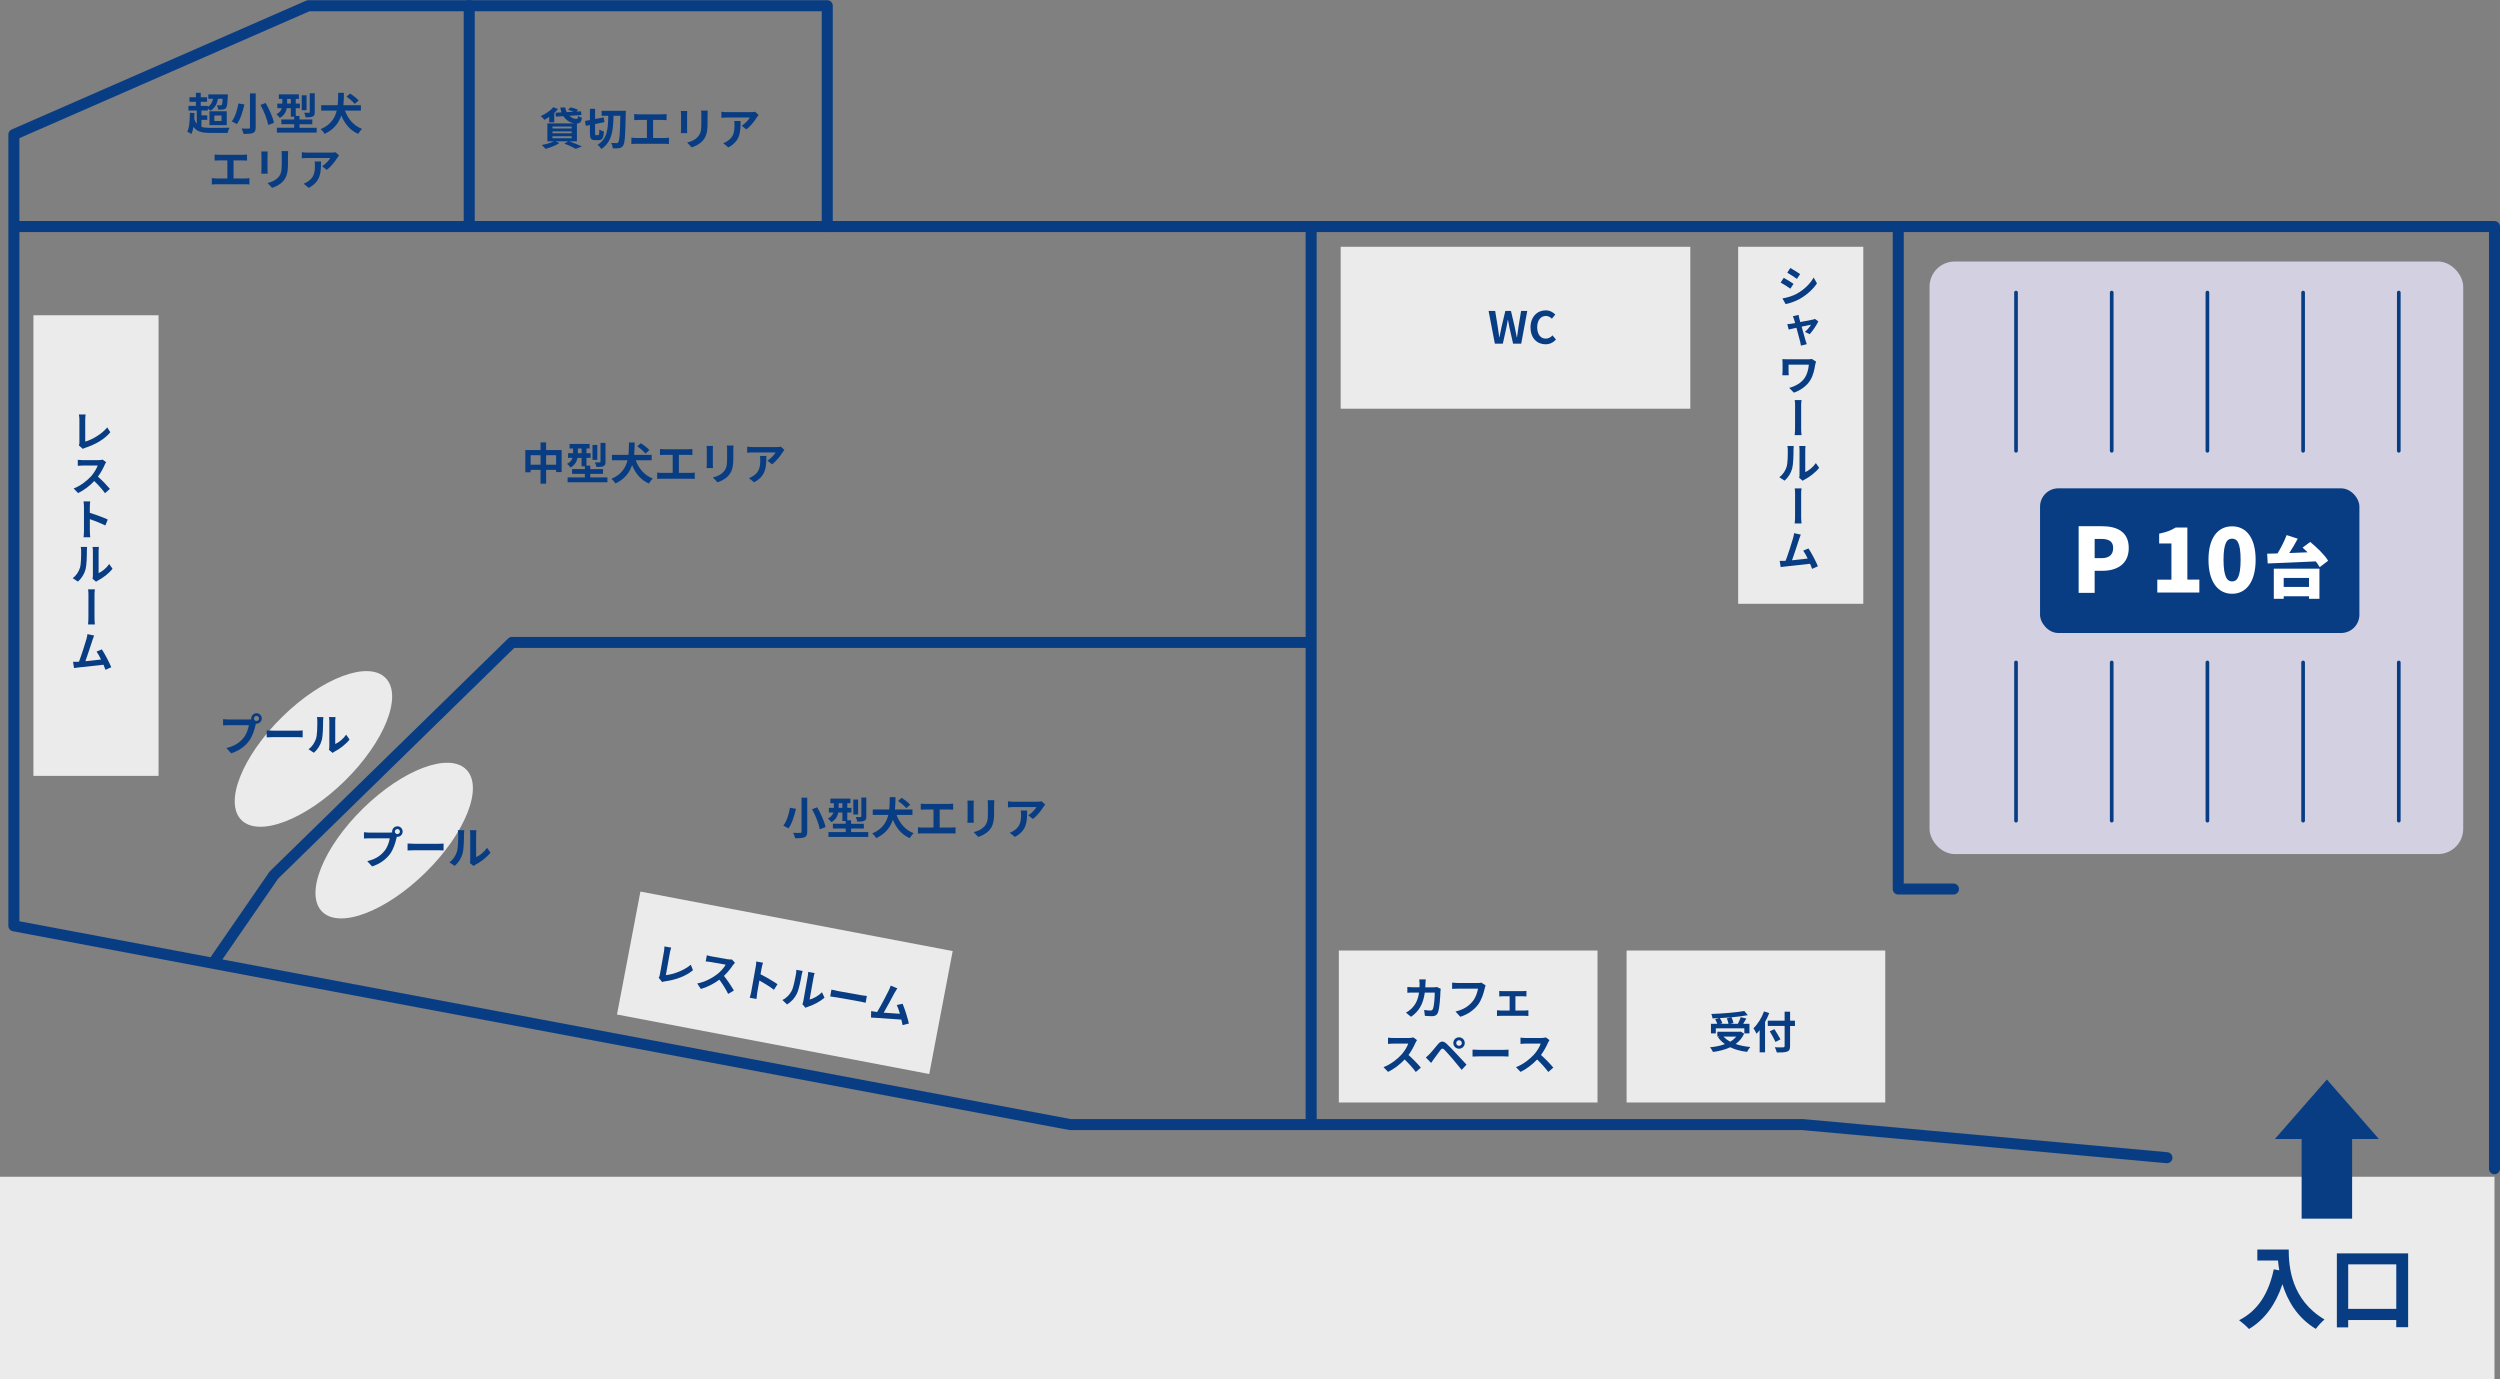 <?xml version="1.0" encoding="UTF-8"?> <svg xmlns="http://www.w3.org/2000/svg" id="_レイヤー_2" data-name="レイヤー 2" viewBox="0 0 1259.78 694.98"><rect x="0" y="0" width="1259.78" height="694.98" fill="#808080" stroke="none"/><defs><style> .cls-1 { fill: #ebebec; } .cls-1, .cls-2, .cls-3, .cls-4 { stroke-width: 0px; } .cls-5 { stroke-width: 5.56px; } .cls-5, .cls-6 { fill: none; stroke: #093d83; stroke-linecap: round; stroke-linejoin: round; } .cls-2 { fill: #093d83; } .cls-6 { stroke-width: 1.85px; } .cls-3 { fill: #fff; } .cls-4 { fill: #d3d1e1; } </style></defs><g id="_レイヤー_1-2" data-name="レイヤー 1"><g><rect class="cls-1" y="592.98" width="1257" height="102"></rect><rect class="cls-4" x="972.32" y="131.78" width="268.92" height="298.59" rx="12.68" ry="12.68"></rect><polyline class="cls-5" points="1091.94 583.38 908.34 566.69 539.27 566.69 7 466.54 7 67.8 155.37 2.89 416.87 2.89 416.87 114.16 1257 114.16 1257 588.94"></polyline><polyline class="cls-5" points="956.55 114.16 956.55 447.99 984.37 447.99"></polyline><line class="cls-6" x1="1015.9" y1="147.42" x2="1015.9" y2="227.17"></line><line class="cls-6" x1="1064.12" y1="147.42" x2="1064.12" y2="227.17"></line><line class="cls-6" x1="1112.34" y1="147.42" x2="1112.34" y2="227.17"></line><line class="cls-6" x1="1160.56" y1="147.42" x2="1160.56" y2="227.17"></line><line class="cls-6" x1="1208.78" y1="147.42" x2="1208.78" y2="227.17"></line><line class="cls-6" x1="1015.9" y1="333.81" x2="1015.9" y2="413.55"></line><line class="cls-6" x1="1064.12" y1="333.81" x2="1064.12" y2="413.55"></line><line class="cls-6" x1="1112.34" y1="333.81" x2="1112.34" y2="413.55"></line><line class="cls-6" x1="1160.56" y1="333.81" x2="1160.56" y2="413.55"></line><line class="cls-6" x1="1208.78" y1="333.81" x2="1208.78" y2="413.55"></line><g><path class="cls-2" d="M1153.31,629.67c0,8.64,1.23,25.32,18.05,35.23-1.19.96-3.43,3.34-4.39,4.75-9.46-5.71-14.3-14.35-16.82-22.53-3.43,10.24-8.91,17.82-16.86,22.58-1.01-1.14-3.56-3.38-4.98-4.43,9.51-4.8,14.94-13.62,17.46-25.64l2.79.5c-.32-1.74-.5-3.38-.64-4.94h-10.42v-5.53h15.81Z"></path><path class="cls-2" d="M1213.49,631.59v37.2h-5.99v-3.61h-24.22v3.7h-5.71v-37.29h35.92ZM1207.51,659.56v-22.44h-24.22v22.44h24.22Z"></path></g><rect class="cls-2" x="1028" y="246.08" width="160.93" height="72.9" rx="9.22" ry="9.22"></rect><line class="cls-5" x1="416.87" y1="114.16" x2="8.26" y2="114.16"></line><line class="cls-5" x1="236.44" y1="2.78" x2="236.44" y2="112.31"></line><polyline class="cls-5" points="107.98 484.51 138 440.98 258 323.73 659.82 323.73"></polyline><line class="cls-5" x1="660.7" y1="114.34" x2="660.7" y2="564.83"></line><rect class="cls-1" x="674.66" y="478.98" width="130.34" height="76.58"></rect><rect class="cls-1" x="819.66" y="478.98" width="130.34" height="76.58"></rect><rect class="cls-1" x="675.58" y="124.36" width="176.19" height="81.6"></rect><rect class="cls-1" x="875.88" y="124.36" width="63.06" height="179.9"></rect><rect class="cls-1" x="16.84" y="158.86" width="63.06" height="232.11"></rect><rect class="cls-1" x="363.95" y="415.12" width="63.06" height="160.18" transform="translate(955.98 199.46) rotate(100.79)"></rect><g><path class="cls-2" d="M276.75,58.91c-.8.56-1.62,1.05-2.4,1.47-.42-.51-1.31-1.49-1.87-1.89,2.4-1.05,4.88-2.69,6.3-4.47l2.4.89c-.53.69-1.18,1.36-1.89,2v4.72h-2.54v-2.72ZM286.88,71.22c2.27.8,4.83,1.87,6.34,2.6l-3.07,1.18c-1.27-.73-3.54-1.78-5.79-2.63l2-1.16h-6.5l2.03.89c-1.85,1.2-4.7,2.29-6.95,2.92-.47-.51-1.4-1.47-1.96-1.94,2.16-.4,4.59-1.11,6.12-1.87h-3.27v-9.04h13.76c-2.25-.25-4.32-1.56-5.7-3.63l-3.76.22-.2-1.96,3.01-.18c-.27-.76-.47-1.58-.58-2.47h2.47c.11.85.38,1.62.73,2.34l3.47-.2c-.85-.36-1.89-.69-2.76-.91l1.18-1.29c1.22.22,2.94.76,3.83,1.25l-.78.87,2.29-.13.2,1.91-6.06.36c1.05,1,2.32,1.58,3.52,1.58.58-.02.73-.38.85-1.51.49.4,1.34.76,1.94.91-.29,2.23-.98,2.81-2.52,2.89v8.99h-3.85ZM278.4,64.72h9.66v-.96h-9.66v.96ZM278.4,67.17h9.66v-.96h-9.66v.96ZM278.4,69.64h9.66v-.98h-9.66v.98Z"></path><path class="cls-2" d="M301.47,68.1c.42,0,.49-.53.56-2.89.53.44,1.62.91,2.32,1.07-.22,3.27-.87,4.34-2.63,4.34h-1.85c-2.09,0-2.6-.82-2.6-3.54v-4.07l-2.07.4-.42-2.45,2.49-.47v-5.65h2.6v5.14l4.34-.82.4,2.4-4.74.94v4.59c0,.89.04,1.02.47,1.02h1.14ZM315.37,55.81s-.02,1-.04,1.36c-.22,11.09-.45,14.94-1.29,16.16-.62.89-1.18,1.16-2.03,1.34-.82.13-2.03.11-3.23.07-.04-.73-.36-1.96-.82-2.72,1.16.09,2.2.09,2.72.09.38,0,.62-.09.87-.42.6-.78.87-4.34,1.05-13.33h-3.45c-.13,7.08-.69,13.22-6.17,16.74-.38-.71-1.18-1.65-1.87-2.14,5.01-3.01,5.3-8.33,5.39-14.6h-3.34v-2.54h12.22Z"></path><path class="cls-2" d="M321.7,57.62h12.11c.67,0,1.45-.07,2.09-.13v3.05c-.67-.04-1.45-.09-2.09-.09h-4.7v9.08h5.9c.8,0,1.51-.09,2.09-.18v3.23c-.65-.09-1.58-.11-2.09-.11h-14.67c-.67,0-1.45.02-2.18.11v-3.23c.69.11,1.49.18,2.18.18h5.65v-9.08h-4.3c-.6,0-1.56.04-2.11.09v-3.05c.58.07,1.49.13,2.11.13Z"></path><path class="cls-2" d="M346.23,57.64v7.52c0,.56.02,1.42.07,1.94h-3.23c.02-.42.11-1.29.11-1.96v-7.5c0-.42-.02-1.2-.09-1.71h3.21c-.04.51-.07,1-.07,1.71ZM356.54,57.97v4.41c0,4.79-.94,6.86-2.58,8.68-1.47,1.6-3.78,2.69-5.41,3.21l-2.31-2.45c2.2-.51,4.01-1.36,5.34-2.81,1.54-1.67,1.83-3.34,1.83-6.81v-4.23c0-.89-.04-1.6-.13-2.23h3.36c-.04.62-.09,1.34-.09,2.23Z"></path><path class="cls-2" d="M381.4,59.11c-1.05,1.74-3.16,4.54-5.34,6.1l-2.31-1.85c1.78-1.09,3.52-3.05,4.1-4.14h-11.6c-.94,0-1.67.07-2.72.16v-3.09c.85.13,1.78.22,2.72.22h12c.62,0,1.85-.07,2.27-.2l1.76,1.65c-.24.29-.67.82-.87,1.16ZM367.02,74.27l-2.6-2.11c.71-.25,1.51-.62,2.34-1.22,2.83-1.96,3.36-4.32,3.36-7.97,0-.69-.04-1.29-.16-2h3.23c0,5.52-.11,10.06-6.17,13.31Z"></path></g><g><path class="cls-2" d="M101.51,63.93c1.2.4,2.72.51,4.54.51,1.69.02,7.64.02,9.64-.09-.38.62-.82,1.83-1,2.63h-8.64c-4.14,0-6.79-.56-8.55-3.05-.25,1.38-.58,2.58-1.02,3.61-.45-.31-1.56-.94-2.12-1.16,1.11-2.2,1.29-5.79,1.31-9.57l2.32.16c0,1.02-.04,2.05-.09,3.03.33,1,.73,1.78,1.25,2.36v-6.66h-4.19v-2.34h3.76v-2.05h-3.25v-2.29h3.25v-2.25h2.45v2.25h3.16v2.29h-3.16v2.05h3.54v.56c1.47-.94,2.27-2.29,2.65-4.14h-2.38v-2.2h9.82s0,.6-.02.91c-.16,3.7-.36,5.32-.89,5.94-.4.49-.89.67-1.49.76-.56.07-1.47.09-2.47.04-.02-.69-.29-1.62-.65-2.23.78.09,1.47.09,1.8.09.27,0,.47-.04.65-.22.2-.29.36-1.11.47-3.09h-2.36c-.51,2.81-1.71,4.74-3.74,6.01-.29-.29-.87-.73-1.38-1.11v1.02h-3.21v2.43h2.94v2.29h-2.94v3.52ZM105.54,56.07h8.73v6.99h-8.73v-6.99ZM108.01,60.97h3.63v-2.76h-3.63v2.76Z"></path><path class="cls-2" d="M123.17,52.64c-.76,3.32-1.96,7.46-3.81,9.91-.67-.45-1.89-1.07-2.58-1.38,1.78-2.25,2.89-6.14,3.36-9.04l3.03.51ZM128.84,47.06v17.16c0,1.63-.38,2.36-1.36,2.78-1.05.42-2.56.51-4.72.51-.16-.78-.65-2.03-1.05-2.76,1.45.07,3.09.07,3.58.04.49,0,.67-.16.67-.58v-17.16h2.87ZM133.87,51.89c1.8,3.16,3.63,7.19,4.19,9.97l-2.89,1.14c-.45-2.69-2.14-6.88-3.9-10.13l2.6-.98Z"></path><path class="cls-2" d="M159.58,64.38v2.45h-20.06v-2.45h8.71v-1.78h-6.46v-2.4h6.46v-1.4h-1.67v-4.27h-2.05c-.36,1.83-1.29,3.65-3.5,4.88-.33-.49-1.27-1.49-1.74-1.85,1.65-.85,2.38-1.91,2.72-3.03h-2.25v-2.34h2.52v-2.34h-1.76v-2.32h10.11v2.32h-1.58v2.34h2.09v2.34h-2.09v3.9h1.91v1.78h6.43v2.4h-6.43v1.78h8.64ZM146.56,52.18v-2.34h-1.87v2.34h1.87ZM154.48,55.54h-2.43v-7.52h2.43v7.52ZM158.62,56.5c0,1.22-.22,1.85-1.07,2.23-.8.36-1.94.42-3.5.42-.11-.69-.47-1.69-.78-2.34,1,.04,2.07.04,2.4.02.31-.02.42-.09.42-.38v-9.46h2.52v9.51Z"></path><path class="cls-2" d="M173.84,55.74c1.58,4.23,4.36,7.61,8.62,9.22-.67.56-1.56,1.74-1.98,2.52-4.12-1.83-6.72-5.03-8.5-9.28-1.22,3.67-3.63,7.04-8.39,9.26-.42-.76-1.27-1.78-2.07-2.34,5.12-2.16,7.26-5.65,8.17-9.37h-7.84v-2.74h8.3c.24-2.14.22-4.27.27-6.23h2.89c-.02,1.96-.04,4.1-.27,6.23h8.82v2.74h-8.01ZM178.74,52.38c-.8-1.07-2.63-2.63-4.14-3.65l1.78-1.58c1.54.94,3.43,2.38,4.34,3.47l-1.98,1.76Z"></path><path class="cls-2" d="M110.28,78.01h12.11c.67,0,1.45-.07,2.09-.13v3.05c-.67-.04-1.45-.09-2.09-.09h-4.7v9.08h5.9c.8,0,1.51-.09,2.09-.18v3.23c-.65-.09-1.58-.11-2.09-.11h-14.67c-.67,0-1.45.02-2.18.11v-3.23c.69.11,1.49.18,2.18.18h5.65v-9.08h-4.3c-.6,0-1.56.04-2.11.09v-3.05c.58.07,1.49.13,2.11.13Z"></path><path class="cls-2" d="M134.81,78.04v7.52c0,.56.02,1.42.07,1.94h-3.23c.02-.42.11-1.29.11-1.96v-7.5c0-.42-.02-1.2-.09-1.71h3.21c-.04.51-.07,1-.07,1.71ZM145.11,78.37v4.41c0,4.79-.94,6.86-2.58,8.68-1.47,1.6-3.78,2.69-5.41,3.21l-2.31-2.45c2.2-.51,4.01-1.36,5.34-2.81,1.54-1.67,1.83-3.34,1.83-6.81v-4.23c0-.89-.04-1.6-.13-2.23h3.36c-.04.62-.09,1.34-.09,2.23Z"></path><path class="cls-2" d="M169.97,79.51c-1.05,1.74-3.16,4.54-5.34,6.1l-2.31-1.85c1.78-1.09,3.52-3.05,4.1-4.14h-11.6c-.94,0-1.67.07-2.72.16v-3.09c.85.13,1.78.22,2.72.22h12c.62,0,1.85-.07,2.27-.2l1.76,1.65c-.24.29-.67.82-.87,1.16ZM155.59,94.67l-2.6-2.11c.71-.25,1.51-.62,2.34-1.22,2.83-1.96,3.36-4.32,3.36-7.97,0-.69-.04-1.29-.16-2h3.23c0,5.52-.11,10.06-6.17,13.31Z"></path></g><g><path class="cls-2" d="M283.01,226.78v11.11h-2.78v-1.11h-5.03v6.95h-2.81v-6.95h-5.01v1.22h-2.67v-11.22h7.68v-3.85h2.81v3.85h7.81ZM272.4,234.18v-4.79h-5.01v4.79h5.01ZM280.23,234.18v-4.79h-5.03v4.79h5.03Z"></path><path class="cls-2" d="M306.09,240.56v2.45h-20.06v-2.45h8.7v-1.78h-6.46v-2.4h6.46v-1.4h-1.67v-4.27h-2.05c-.36,1.83-1.29,3.65-3.5,4.88-.33-.49-1.27-1.49-1.74-1.85,1.65-.85,2.38-1.91,2.72-3.03h-2.25v-2.34h2.52v-2.34h-1.76v-2.32h10.11v2.32h-1.58v2.34h2.09v2.34h-2.09v3.9h1.91v1.78h6.43v2.4h-6.43v1.78h8.64ZM293.07,228.37v-2.34h-1.87v2.34h1.87ZM301,231.73h-2.43v-7.52h2.43v7.52ZM305.14,232.68c0,1.22-.22,1.85-1.07,2.23-.8.36-1.94.42-3.5.42-.11-.69-.47-1.69-.78-2.34,1,.04,2.07.04,2.4.02.31-.02.42-.09.42-.38v-9.46h2.52v9.51Z"></path><path class="cls-2" d="M320.36,231.93c1.58,4.23,4.36,7.61,8.62,9.22-.67.56-1.56,1.74-1.98,2.52-4.12-1.83-6.72-5.03-8.5-9.28-1.22,3.67-3.63,7.04-8.39,9.26-.42-.76-1.27-1.78-2.07-2.34,5.12-2.16,7.26-5.65,8.17-9.37h-7.84v-2.74h8.3c.24-2.14.22-4.27.27-6.23h2.89c-.02,1.96-.04,4.1-.27,6.23h8.82v2.74h-8.01ZM325.25,228.57c-.8-1.07-2.63-2.63-4.14-3.65l1.78-1.58c1.54.94,3.43,2.38,4.34,3.47l-1.98,1.76Z"></path><path class="cls-2" d="M334.69,226.38h12.11c.67,0,1.45-.07,2.09-.13v3.05c-.67-.04-1.45-.09-2.09-.09h-4.7v9.08h5.9c.8,0,1.51-.09,2.09-.18v3.23c-.65-.09-1.58-.11-2.09-.11h-14.67c-.67,0-1.45.02-2.18.11v-3.23c.69.11,1.49.18,2.18.18h5.65v-9.08h-4.3c-.6,0-1.56.04-2.11.09v-3.05c.58.07,1.49.13,2.11.13Z"></path><path class="cls-2" d="M359.21,226.41v7.52c0,.56.02,1.42.07,1.94h-3.23c.02-.42.11-1.29.11-1.96v-7.5c0-.42-.02-1.2-.09-1.71h3.21c-.04.51-.07,1-.07,1.71ZM369.52,226.74v4.41c0,4.79-.94,6.86-2.58,8.68-1.47,1.6-3.78,2.69-5.41,3.21l-2.31-2.45c2.2-.51,4.01-1.36,5.34-2.81,1.54-1.67,1.83-3.34,1.83-6.81v-4.23c0-.89-.04-1.6-.13-2.23h3.36c-.04.62-.09,1.34-.09,2.23Z"></path><path class="cls-2" d="M394.38,227.88c-1.05,1.74-3.16,4.54-5.34,6.1l-2.31-1.85c1.78-1.09,3.52-3.05,4.1-4.14h-11.6c-.94,0-1.67.07-2.72.16v-3.09c.85.13,1.78.22,2.72.22h12c.62,0,1.85-.07,2.27-.2l1.76,1.65c-.24.29-.67.82-.87,1.16ZM380,243.04l-2.6-2.11c.71-.25,1.51-.62,2.34-1.22,2.83-1.96,3.36-4.32,3.36-7.97,0-.69-.04-1.29-.16-2h3.23c0,5.52-.11,10.06-6.17,13.31Z"></path></g><g><path class="cls-2" d="M401.1,407.55c-.76,3.32-1.96,7.46-3.81,9.91-.67-.45-1.89-1.07-2.58-1.38,1.78-2.25,2.89-6.14,3.36-9.04l3.03.51ZM406.78,401.96v17.17c0,1.62-.38,2.36-1.36,2.78-1.05.42-2.56.51-4.72.51-.16-.78-.65-2.03-1.05-2.76,1.45.07,3.09.07,3.58.04.49,0,.67-.16.67-.58v-17.17h2.87ZM411.81,406.79c1.8,3.16,3.63,7.19,4.19,9.97l-2.89,1.14c-.45-2.69-2.14-6.88-3.9-10.13l2.6-.98Z"></path><path class="cls-2" d="M437.52,419.28v2.45h-20.06v-2.45h8.7v-1.78h-6.46v-2.4h6.46v-1.4h-1.67v-4.27h-2.05c-.36,1.83-1.29,3.65-3.5,4.88-.33-.49-1.27-1.49-1.74-1.85,1.65-.85,2.38-1.92,2.72-3.03h-2.25v-2.34h2.52v-2.34h-1.76v-2.32h10.11v2.32h-1.58v2.34h2.09v2.34h-2.09v3.9h1.91v1.78h6.43v2.4h-6.43v1.78h8.64ZM424.49,407.08v-2.34h-1.87v2.34h1.87ZM432.42,410.44h-2.43v-7.53h2.43v7.53ZM436.56,411.4c0,1.22-.22,1.85-1.07,2.23-.8.36-1.94.42-3.5.42-.11-.69-.47-1.69-.78-2.34,1,.04,2.07.04,2.4.02.31-.02.42-.09.42-.38v-9.46h2.52v9.51Z"></path><path class="cls-2" d="M451.78,410.64c1.58,4.23,4.36,7.61,8.62,9.22-.67.56-1.56,1.74-1.98,2.52-4.12-1.83-6.72-5.03-8.5-9.28-1.22,3.67-3.63,7.03-8.39,9.26-.42-.76-1.27-1.78-2.07-2.34,5.12-2.16,7.26-5.65,8.17-9.37h-7.84v-2.74h8.3c.24-2.14.22-4.27.27-6.23h2.89c-.02,1.96-.04,4.1-.27,6.23h8.82v2.74h-8.01ZM456.68,407.28c-.8-1.07-2.63-2.63-4.14-3.65l1.78-1.58c1.54.94,3.43,2.38,4.34,3.47l-1.98,1.76Z"></path><path class="cls-2" d="M466.11,405.1h12.11c.67,0,1.45-.07,2.09-.13v3.05c-.67-.04-1.45-.09-2.09-.09h-4.7v9.08h5.9c.8,0,1.51-.09,2.09-.18v3.23c-.65-.09-1.58-.11-2.09-.11h-14.67c-.67,0-1.45.02-2.18.11v-3.23c.69.11,1.49.18,2.18.18h5.65v-9.08h-4.3c-.6,0-1.56.04-2.11.09v-3.05c.58.07,1.49.13,2.11.13Z"></path><path class="cls-2" d="M490.63,405.12v7.53c0,.56.02,1.42.07,1.94h-3.23c.02-.42.11-1.29.11-1.96v-7.5c0-.42-.02-1.2-.09-1.71h3.21c-.04.51-.07,1-.07,1.71ZM500.94,405.45v4.41c0,4.79-.94,6.86-2.58,8.68-1.47,1.6-3.78,2.69-5.41,3.21l-2.31-2.45c2.2-.51,4.01-1.36,5.34-2.8,1.54-1.67,1.83-3.34,1.83-6.81v-4.23c0-.89-.04-1.6-.13-2.23h3.36c-.04.62-.09,1.33-.09,2.23Z"></path><path class="cls-2" d="M525.8,406.59c-1.05,1.74-3.16,4.54-5.34,6.1l-2.31-1.85c1.78-1.09,3.52-3.05,4.1-4.14h-11.6c-.94,0-1.67.07-2.72.16v-3.09c.85.13,1.78.22,2.72.22h12c.62,0,1.85-.07,2.27-.2l1.76,1.65c-.24.29-.67.82-.87,1.16ZM511.42,421.75l-2.6-2.12c.71-.25,1.51-.62,2.34-1.22,2.83-1.96,3.36-4.32,3.36-7.97,0-.69-.04-1.29-.16-2h3.23c0,5.52-.11,10.06-6.17,13.31Z"></path></g><g><path class="cls-2" d="M750.09,156.67h3.34l1.31,8.06c.24,1.74.51,3.47.76,5.25h.09c.33-1.78.69-3.54,1.05-5.25l1.92-8.06h2.83l1.89,8.06c.36,1.69.69,3.47,1.05,5.25h.11c.25-1.78.49-3.54.74-5.25l1.31-8.06h3.12l-3.05,16.5h-4.1l-1.85-8.15c-.27-1.29-.51-2.56-.71-3.83h-.09c-.22,1.27-.45,2.54-.71,3.83l-1.8,8.15h-4.03l-3.16-16.5Z"></path><path class="cls-2" d="M771.24,165c0-5.43,3.5-8.62,7.66-8.62,2.09,0,3.76,1,4.83,2.12l-1.71,2.09c-.85-.8-1.8-1.38-3.05-1.38-2.49,0-4.36,2.14-4.36,5.68s1.69,5.74,4.3,5.74c1.42,0,2.52-.67,3.41-1.62l1.74,2.05c-1.36,1.58-3.12,2.43-5.25,2.43-4.16,0-7.55-2.98-7.55-8.48Z"></path></g><g><path class="cls-2" d="M903.79,143.03l-1.6,2.43c-1.22-.87-3.45-2.32-4.92-3.09l1.58-2.38c1.45.78,3.83,2.25,4.94,3.05ZM905.53,147.95c3.67-2.05,6.68-5.01,8.39-8.1l1.67,2.94c-2,3.01-5.05,5.74-8.59,7.79-2.2,1.22-5.32,2.34-7.21,2.65l-1.6-2.85c2.4-.4,4.99-1.14,7.35-2.43ZM907.11,138.13l-1.62,2.4c-1.2-.85-3.47-2.32-4.88-3.12l1.56-2.36c1.45.78,3.81,2.29,4.94,3.07Z"></path><path class="cls-2" d="M906.64,160.3c.13.51.33,1.18.56,1.98,2.54-.49,5.34-1.05,6.26-1.22.38-.07.8-.2,1.09-.36l1.74,1.25c-.93,1.91-2.85,4.81-4.36,6.46l-2.4-1.16c1.22-1.02,2.52-2.69,3.07-3.63-.51.09-2.54.51-4.74.98.8,2.8,1.67,5.9,2,7.06.13.4.42,1.36.6,1.78l-2.94.73c-.09-.6-.24-1.31-.38-1.91-.29-1.18-1.14-4.32-1.89-7.08-1.74.38-3.27.71-3.92.87l-.69-2.69c.69-.07,1.36-.11,2.09-.24.29-.04.96-.16,1.85-.33-.22-.76-.4-1.42-.53-1.87-.18-.58-.36-1.07-.6-1.56l2.87-.69c.09.49.18,1.09.33,1.65Z"></path><path class="cls-2" d="M914.72,183.66c-.38,2.27-.89,5.39-2.56,8.04-1.8,2.81-4.74,4.96-8.21,6.17l-2.36-2.43c2.92-.71,6.21-2.47,7.93-5.17,1.2-1.89,1.76-4.19,1.98-6.52h-10.22v3.58c0,.31.02,1.09.09,1.76h-3.25c.07-.67.13-1.18.13-1.76v-4.56c0-.58-.04-1.25-.11-1.8.67.04,1.62.07,2.63.07h10.22c.73,0,1.47-.04,2.05-.16l2.09,1.34c-.13.31-.33,1.16-.4,1.45Z"></path><path class="cls-2" d="M904.57,204.65c0-.76,0-2.07-.18-3.05h3.43c-.2.98-.2,2.27-.2,3.05v10.73c0,.65,0,2.52.18,3.9h-3.43c.18-1.38.18-3.03.18-3.9,0-1.49.02-8.84.02-10.73Z"></path><path class="cls-2" d="M900.27,235.28c.62-1.85.62-5.94.62-8.55,0-.87-.09-1.45-.22-1.98h3.23c-.02.09-.13,1.07-.13,1.96,0,2.56-.07,7.08-.65,9.31-.67,2.43-2,4.56-3.85,6.19l-2.65-1.74c1.91-1.38,3.07-3.34,3.65-5.19ZM906.8,239.2v-12.62c0-.96-.16-1.78-.16-1.85h3.21c-.02.07-.16.91-.16,1.87v11.31c1.76-.76,3.9-2.47,5.34-4.56l1.67,2.38c-1.8,2.34-4.9,4.68-7.32,5.92-.47.22-.73.47-.96.62l-1.8-1.49c.11-.42.18-1,.18-1.58Z"></path><path class="cls-2" d="M904.57,249.16c0-.76,0-2.07-.18-3.05h3.43c-.2.98-.2,2.27-.2,3.05v10.73c0,.65,0,2.52.18,3.9h-3.43c.18-1.38.18-3.03.18-3.9,0-1.49.02-8.84.02-10.73Z"></path><path class="cls-2" d="M906.57,271.8c-.71,2.11-2.49,7.66-3.54,10.53,2.63-.25,5.7-.58,7.88-.87-.76-1.56-1.56-3.03-2.25-3.99l2.67-1.11c1.54,2.34,3.76,6.59,4.74,8.99l-2.92,1.31c-.27-.73-.62-1.63-1.02-2.56-3.52.42-10.08,1.11-12.78,1.4-.56.04-1.36.18-2.05.27l-.49-3.14c.71,0,1.67,0,2.38-.02.18,0,.38-.02.6-.02,1.22-3.18,3.12-9.15,3.76-11.4.29-1.11.42-1.78.51-2.52l3.38.71c-.27.65-.58,1.45-.89,2.4Z"></path></g><path class="cls-2" d="M1146.42,573.86l26.12-29.88,26.13,29.88v.08h-13.41v40.15h-25.44v-40.15h-13.41v-.08Z"></path><g><path class="cls-2" d="M40.01,223.03v-11.73c0-.8-.13-1.85-.27-2.45h3.41c-.11.85-.2,1.63-.2,2.45v11.24c3.52-1.02,8.33-3.78,11.09-7.17l1.56,2.45c-2.96,3.56-7.46,6.12-12.56,7.81-.29.09-.78.24-1.27.58l-2.05-1.78c.25-.53.29-.91.29-1.4Z"></path><path class="cls-2" d="M52.74,234.27c-.74,1.69-1.94,3.96-3.38,5.92,2.14,1.85,4.74,4.63,6.03,6.17l-2.47,2.16c-1.4-1.96-3.41-4.16-5.43-6.12-2.29,2.43-5.16,4.65-8.15,6.06l-2.23-2.32c3.5-1.31,6.81-3.94,8.86-6.21,1.42-1.62,2.74-3.83,3.25-5.34h-7.46c-.91,0-2.07.09-2.56.13v-3.01c.58.07,1.92.16,2.56.16h7.72c.96,0,1.8-.11,2.25-.27l1.76,1.31c-.18.22-.56.89-.76,1.36Z"></path><path class="cls-2" d="M42.3,255.3c0-.78-.07-1.87-.2-2.63h3.36c-.09.76-.2,1.71-.2,2.63v3.14c2.92.87,7.08,2.4,9.04,3.36l-1.22,3.01c-2.23-1.16-5.45-2.4-7.81-3.21.02,2.67.02,5.3.02,6.1,0,.62.09,2.14.2,3.03h-3.38c.11-.85.2-2.16.2-3.03v-12.4Z"></path><path class="cls-2" d="M40.27,286.15c.62-1.85.62-5.94.62-8.55,0-.87-.09-1.45-.22-1.98h3.23c-.02.09-.13,1.07-.13,1.96,0,2.56-.07,7.08-.65,9.31-.67,2.43-2,4.56-3.85,6.19l-2.65-1.74c1.91-1.38,3.07-3.34,3.65-5.19ZM46.8,290.07v-12.62c0-.96-.16-1.78-.16-1.85h3.21c-.02.07-.16.91-.16,1.87v11.31c1.76-.76,3.9-2.47,5.34-4.56l1.67,2.38c-1.8,2.34-4.9,4.68-7.32,5.92-.47.22-.73.47-.96.62l-1.8-1.49c.11-.42.18-1,.18-1.58Z"></path><path class="cls-2" d="M44.57,300.03c0-.76,0-2.07-.18-3.05h3.43c-.2.98-.2,2.27-.2,3.05v10.73c0,.65,0,2.52.18,3.9h-3.43c.18-1.38.18-3.03.18-3.9,0-1.49.02-8.84.02-10.73Z"></path><path class="cls-2" d="M46.57,322.67c-.71,2.12-2.49,7.66-3.54,10.53,2.63-.25,5.7-.58,7.88-.87-.76-1.56-1.56-3.03-2.25-3.99l2.67-1.11c1.54,2.34,3.76,6.59,4.74,8.99l-2.92,1.31c-.27-.73-.62-1.62-1.02-2.56-3.52.42-10.08,1.11-12.78,1.4-.56.04-1.36.18-2.05.27l-.49-3.14c.71,0,1.67,0,2.38-.02.18,0,.38-.02.6-.02,1.22-3.18,3.12-9.15,3.76-11.4.29-1.11.42-1.78.51-2.52l3.38.71c-.27.65-.58,1.45-.89,2.4Z"></path></g><ellipse class="cls-1" cx="198.62" cy="423.61" rx="51" ry="22.55" transform="translate(-240 260.81) rotate(-44.52)"></ellipse><ellipse class="cls-1" cx="157.93" cy="377.42" rx="51" ry="22.55" transform="translate(-219.29 219.03) rotate(-44.52)"></ellipse><g><path class="cls-2" d="M129.26,359.37c1.45,0,2.65,1.2,2.65,2.67s-1.2,2.65-2.65,2.65c-.09,0-.2,0-.29-.02-.07.24-.11.47-.18.67-.51,2.18-1.47,5.63-3.34,8.1-2,2.67-4.99,4.88-8.95,6.17l-2.43-2.67c4.41-1.02,6.92-2.96,8.73-5.23,1.47-1.85,2.31-4.36,2.6-6.28h-10.35c-1.02,0-2.09.04-2.65.09v-3.14c.65.09,1.91.18,2.65.18h10.31c.31,0,.8-.02,1.27-.09-.02-.13-.04-.27-.04-.42,0-1.47,1.2-2.67,2.67-2.67ZM129.26,363.31c.69,0,1.27-.58,1.27-1.27s-.58-1.29-1.27-1.29-1.29.58-1.29,1.29.58,1.27,1.29,1.27Z"></path><path class="cls-2" d="M137.96,368.19h11.96c1.05,0,2.03-.09,2.6-.13v3.5c-.53-.02-1.67-.11-2.6-.11h-11.96c-1.27,0-2.76.04-3.58.11v-3.5c.8.07,2.43.13,3.58.13Z"></path><path class="cls-2" d="M159.25,372.22c.62-1.92.65-6.12.65-8.82,0-.89-.07-1.49-.2-2.05h3.27c-.02.11-.16,1.09-.16,2.03,0,2.63-.07,7.33-.67,9.57-.67,2.52-2.07,4.7-3.96,6.39l-2.72-1.8c1.96-1.38,3.16-3.43,3.78-5.32ZM165.95,376.22v-12.98c0-1-.16-1.85-.18-1.91h3.32c-.02.07-.16.94-.16,1.94v11.64c1.8-.78,4.01-2.54,5.5-4.7l1.71,2.45c-1.85,2.4-5.05,4.81-7.55,6.08-.49.27-.76.49-.96.67l-1.87-1.54c.09-.42.18-1.05.18-1.65Z"></path></g><g><path class="cls-2" d="M200.26,416.37c1.45,0,2.65,1.2,2.65,2.67s-1.2,2.65-2.65,2.65c-.09,0-.2,0-.29-.02-.07.24-.11.47-.18.67-.51,2.18-1.47,5.63-3.34,8.1-2,2.67-4.99,4.88-8.95,6.17l-2.43-2.67c4.41-1.02,6.92-2.96,8.73-5.23,1.47-1.85,2.31-4.36,2.6-6.28h-10.35c-1.02,0-2.09.04-2.65.09v-3.14c.65.09,1.91.18,2.65.18h10.31c.31,0,.8-.02,1.27-.09-.02-.13-.04-.27-.04-.42,0-1.47,1.2-2.67,2.67-2.67ZM200.26,420.31c.69,0,1.27-.58,1.27-1.27s-.58-1.29-1.27-1.29-1.29.58-1.29,1.29.58,1.27,1.29,1.27Z"></path><path class="cls-2" d="M208.96,425.19h11.96c1.05,0,2.03-.09,2.6-.13v3.5c-.53-.02-1.67-.11-2.6-.11h-11.96c-1.27,0-2.76.04-3.58.11v-3.5c.8.07,2.43.13,3.58.13Z"></path><path class="cls-2" d="M230.25,429.22c.62-1.92.65-6.12.65-8.82,0-.89-.07-1.49-.2-2.05h3.27c-.02.11-.16,1.09-.16,2.03,0,2.63-.07,7.33-.67,9.57-.67,2.52-2.07,4.7-3.96,6.39l-2.72-1.8c1.96-1.38,3.16-3.43,3.78-5.32ZM236.95,433.22v-12.98c0-1-.16-1.85-.18-1.91h3.32c-.02.07-.16.94-.16,1.94v11.64c1.8-.78,4.01-2.54,5.5-4.7l1.71,2.45c-1.85,2.4-5.05,4.81-7.55,6.08-.49.27-.76.49-.96.67l-1.87-1.54c.09-.42.18-1.05.18-1.65Z"></path></g><g><path class="cls-2" d="M332.47,491.33l2.12-11.88c.15-.83.22-1.88.21-2.54l3.44.61c-.28.83-.51,1.6-.67,2.46l-2.04,11.4c3.76-.39,9.14-2.33,12.56-5.24l1.11,2.75c-3.64,3.06-8.65,4.86-14.12,5.62-.33.06-.84.12-1.4.36l-1.76-2.17c.36-.5.45-.87.54-1.37Z"></path><path class="cls-2" d="M369.33,486.36c-1.05,1.58-2.7,3.7-4.52,5.41,1.83,2.27,3.98,5.55,5,7.36l-2.89,1.72c-1.07-2.23-2.71-4.83-4.42-7.19-2.76,2.04-6.08,3.8-9.34,4.69l-1.83-2.77c3.76-.68,7.64-2.75,10.11-4.68,1.74-1.38,3.46-3.32,4.22-4.79l-7.43-1.33c-.92-.17-2.15-.25-2.61-.31l.56-3.11c.58.19,1.9.5,2.56.61l7.74,1.38c.94.17,1.84.2,2.31.12l1.56,1.66c-.22.21-.73.82-1.01,1.22Z"></path><path class="cls-2" d="M380.82,487.17c.14-.77.27-1.87.25-2.67l3.42.61c-.22.75-.51,1.7-.67,2.59l-.58,3.24c2.78,1.38,6.71,3.69,8.55,5.03l-1.79,2.8c-2.05-1.59-5.11-3.45-7.33-4.68l-1.11,6.2c-.11.64-.28,2.19-.35,3.1l-3.42-.61c.29-.85.61-2.15.77-3.03l2.25-12.6Z"></path><path class="cls-2" d="M398.91,499.33c.95-1.78,1.71-5.91,2.19-8.57.16-.88.2-1.48.16-2.05l3.22.58c-.04.11-.34,1.05-.51,1.97-.46,2.59-1.35,7.2-2.34,9.31-1.1,2.36-2.86,4.26-5.02,5.59l-2.36-2.25c2.17-1.01,3.71-2.82,4.66-4.57ZM404.8,504.45l2.28-12.78c.18-.99.17-1.85.16-1.92l3.27.58c-.03.06-.32.89-.49,1.88l-2.05,11.46c1.91-.45,4.39-1.79,6.24-3.66l1.26,2.71c-2.24,2.04-5.82,3.85-8.5,4.66-.53.18-.83.35-1.06.49l-1.57-1.84c.16-.4.36-1,.46-1.59Z"></path><path class="cls-2" d="M422.46,499.44l11.77,2.1c1.03.18,2.01.27,2.59.33l-.61,3.44c-.52-.12-1.62-.4-2.54-.57l-11.77-2.1c-1.25-.22-2.73-.44-3.55-.52l.61-3.44c.78.21,2.37.56,3.5.76Z"></path><path class="cls-2" d="M450.78,500.29c-1.08,2.02-3.85,7.27-5.47,10.01,2.72.21,5.9.42,8.16.55-.49-1.71-1.03-3.33-1.58-4.42l2.94-.63c1.13,2.64,2.6,7.34,3.17,9.97l-3.19.79c-.15-.8-.34-1.76-.59-2.77-3.62-.22-10.39-.7-13.2-.91-.56-.03-1.39-.07-2.11-.11l.07-3.29c.75.13,1.69.3,2.41.41.18.03.4.05.6.08,1.85-3.02,4.81-8.68,5.85-10.85.51-1.06.76-1.72.98-2.45l3.36,1.35c-.4.61-.88,1.36-1.38,2.26Z"></path></g><g><path class="cls-2" d="M718.31,495.52c-.02.69-.04,1.36-.09,2h4.19c.56,0,1.13-.07,1.67-.16l1.94.93c-.07.36-.16.94-.16,1.18-.09,2.4-.36,8.62-1.31,10.89-.49,1.14-1.34,1.71-2.87,1.71-1.27,0-2.6-.09-3.67-.18l-.36-2.98c1.09.2,2.25.31,3.12.31.71,0,1.02-.25,1.27-.78.65-1.4.94-5.86.94-8.26h-5.01c-.82,5.88-2.94,9.37-6.92,12.2l-2.58-2.09c.91-.51,2.03-1.27,2.92-2.18,2.07-2.05,3.18-4.54,3.67-7.93h-2.94c-.76,0-1.98,0-2.94.09v-2.92c.93.09,2.09.16,2.94.16h3.18c.02-.62.04-1.27.04-1.94,0-.49-.07-1.51-.16-2.05h3.27c-.07.51-.11,1.45-.13,1.98Z"></path><path class="cls-2" d="M748.16,498.13c-.51,2.18-1.49,5.63-3.34,8.1-2.03,2.67-4.99,4.88-8.95,6.14l-2.43-2.65c4.41-1.05,6.92-2.98,8.73-5.23,1.47-1.85,2.31-4.39,2.6-6.28h-10.38c-1,0-2.07.04-2.65.09v-3.14c.67.07,1.94.18,2.67.18h10.29c.45,0,1.16-.02,1.76-.18l2.18,1.4c-.2.45-.38,1.09-.49,1.56Z"></path><path class="cls-2" d="M757.25,499.44h10.2c.53,0,1.2-.04,1.74-.11v2.8c-.56-.04-1.22-.09-1.74-.09h-3.81v7.17h4.85c.6,0,1.22-.09,1.69-.13v2.92c-.49-.09-1.31-.11-1.69-.11h-12.31c-.53,0-1.22.02-1.83.11v-2.92c.58.07,1.27.13,1.83.13h4.54v-7.17h-3.47c-.47,0-1.27.04-1.76.09v-2.8c.49.09,1.27.11,1.76.11Z"></path><path class="cls-2" d="M713.26,525.5c-.76,1.74-2,4.12-3.5,6.12,2.2,1.92,4.9,4.76,6.21,6.37l-2.54,2.2c-1.45-2-3.52-4.27-5.61-6.3-2.36,2.49-5.32,4.81-8.37,6.25l-2.29-2.4c3.58-1.33,7.03-4.05,9.13-6.39,1.47-1.67,2.83-3.87,3.32-5.46h-7.55c-.94,0-2.16.13-2.63.16v-3.16c.6.09,1.96.16,2.63.16h7.86c.96,0,1.85-.13,2.29-.29l1.83,1.36c-.18.24-.58.93-.78,1.38Z"></path><path class="cls-2" d="M720.35,531.18c1-1.02,2.74-3.21,4.27-5.03,1.31-1.56,2.63-1.8,4.36-.18,1.49,1.4,3.21,3.18,4.54,4.63,1.49,1.58,3.76,4.05,5.48,5.88l-2.45,2.63c-1.49-1.85-3.38-4.14-4.7-5.68-1.29-1.54-3.27-3.7-4.07-4.52-.71-.71-1.18-.67-1.83.13-.87,1.11-2.45,3.32-3.34,4.52-.51.71-1.05,1.49-1.45,2.07l-2.67-2.76c.67-.53,1.16-1.02,1.85-1.69ZM735.22,522.7c1.6,0,2.89,1.29,2.89,2.89s-1.29,2.87-2.89,2.87-2.87-1.27-2.87-2.87,1.27-2.89,2.87-2.89ZM735.22,527c.78,0,1.42-.62,1.42-1.4s-.65-1.42-1.42-1.42-1.4.65-1.4,1.42.62,1.4,1.4,1.4Z"></path><path class="cls-2" d="M745.61,529.04h11.96c1.05,0,2.03-.09,2.6-.13v3.5c-.53-.02-1.67-.11-2.6-.11h-11.96c-1.27,0-2.76.04-3.58.11v-3.5c.8.07,2.43.13,3.58.13Z"></path><path class="cls-2" d="M780.02,525.5c-.76,1.74-2,4.12-3.5,6.12,2.2,1.92,4.9,4.76,6.21,6.37l-2.54,2.2c-1.45-2-3.52-4.27-5.61-6.3-2.36,2.49-5.32,4.81-8.37,6.25l-2.29-2.4c3.58-1.33,7.03-4.05,9.13-6.39,1.47-1.67,2.83-3.87,3.32-5.46h-7.55c-.94,0-2.16.13-2.63.16v-3.16c.6.09,1.96.16,2.63.16h7.86c.96,0,1.85-.13,2.29-.29l1.83,1.36c-.18.24-.58.93-.78,1.38Z"></path></g><g><path class="cls-2" d="M878.89,520.89c-1,2.18-2.47,3.87-4.27,5.19,2.14.76,4.63,1.27,7.37,1.51-.56.6-1.27,1.76-1.62,2.47-3.23-.4-6.1-1.16-8.5-2.34-2.56,1.22-5.52,1.96-8.66,2.38-.27-.62-1-1.8-1.56-2.34,2.78-.29,5.37-.8,7.57-1.62-1.36-.96-2.54-2.14-3.52-3.5l.73-.31h-1.05v-2.43h11.24l.49-.11,1.78,1.09ZM864.64,520.74h-2.47v-4.83h3.18c-.22-.69-.65-1.58-1.05-2.29l1.98-.56c-1.11.07-2.25.11-3.32.13-.04-.67-.36-1.67-.6-2.25,5.86-.2,12.56-.73,16.61-1.51l1.78,2.14c-2.4.45-5.28.8-8.24,1.07.45.89.87,2.07,1,2.87l-1.65.4h3.87c.53-1.02,1.11-2.34,1.45-3.34l2.83.67c-.51.94-1.09,1.85-1.6,2.67h3.16v4.83h-2.58v-2.54h-14.36v2.54ZM872.37,512.64c-1.87.18-3.81.31-5.7.4.51.82,1.02,1.83,1.25,2.54l-1.16.33h4.25c-.13-.78-.47-1.89-.85-2.76l2.2-.51ZM868.5,522.34c.91,1,2.05,1.85,3.38,2.58,1.18-.71,2.23-1.56,3.03-2.58h-6.41Z"></path><path class="cls-2" d="M891.55,510.5c-.6,1.49-1.29,3.01-2.12,4.5v15.29h-2.72v-11.15c-.51.65-1.05,1.25-1.56,1.78-.29-.65-1.09-2.11-1.56-2.76,2.12-2.03,4.14-5.23,5.32-8.5l2.63.85ZM904.49,517h-2.45v10.11c0,1.71-.4,2.4-1.47,2.8-1.09.42-2.76.47-5.21.45-.16-.76-.62-1.94-1.02-2.63,1.71.07,3.67.07,4.19.04.56,0,.76-.18.76-.67v-10.11h-8.48v-2.67h8.48v-4.54h2.76v4.54h2.45v2.67ZM894.69,525.04c-.58-1.36-1.89-3.65-2.89-5.34l2.36-1.09c1,1.63,2.38,3.81,3.05,5.14l-2.52,1.29Z"></path></g><g><path class="cls-3" d="M1047.45,265.17h11.81c7.35,0,13.44,2.66,13.44,10.96s-6.13,11.5-13.26,11.5h-3.92v11.14h-8.07v-33.59ZM1059.03,281.26c3.92,0,5.82-1.85,5.82-5.14s-2.16-4.55-6.04-4.55h-3.29v9.69h3.52Z"></path><g><path class="cls-3" d="M1087.09,292.09h7.12v-18.22h-6.18v-4.96c3.61-.72,5.95-1.62,8.3-3.07h5.91v26.24h6.04v6.49h-21.19v-6.49Z"></path><path class="cls-3" d="M1112.88,282.08c0-11.18,4.78-16.86,11.9-16.86s11.86,5.73,11.86,16.86-4.78,17.13-11.86,17.13-11.9-5.95-11.9-17.13ZM1129.07,282.08c0-8.84-1.89-10.64-4.28-10.64s-4.33,1.8-4.33,10.64,1.94,10.91,4.33,10.91,4.28-2.07,4.28-10.91Z"></path><path class="cls-3" d="M1164.13,273.08c3.25,2.68,7.29,6.53,9.04,9.47l-4.25,3.25c-.47-.87-1.17-1.87-1.97-2.91-8.73.44-17.94.77-24.23,1.04l-.27-4.92c1.57-.03,3.35-.1,5.22-.13,1.77-2.88,3.51-6.32,4.58-9.24l5.62,1.81c-1.31,2.48-2.81,4.99-4.28,7.23,3.01-.13,6.12-.23,9.24-.37-.87-.84-1.71-1.64-2.54-2.38l3.85-2.84ZM1145.8,286.57h22.99v15.16h-5.25v-1.27h-12.75v1.27h-4.99v-15.16ZM1150.78,291.22v4.55h12.75v-4.55h-12.75Z"></path></g></g></g></g></svg> 